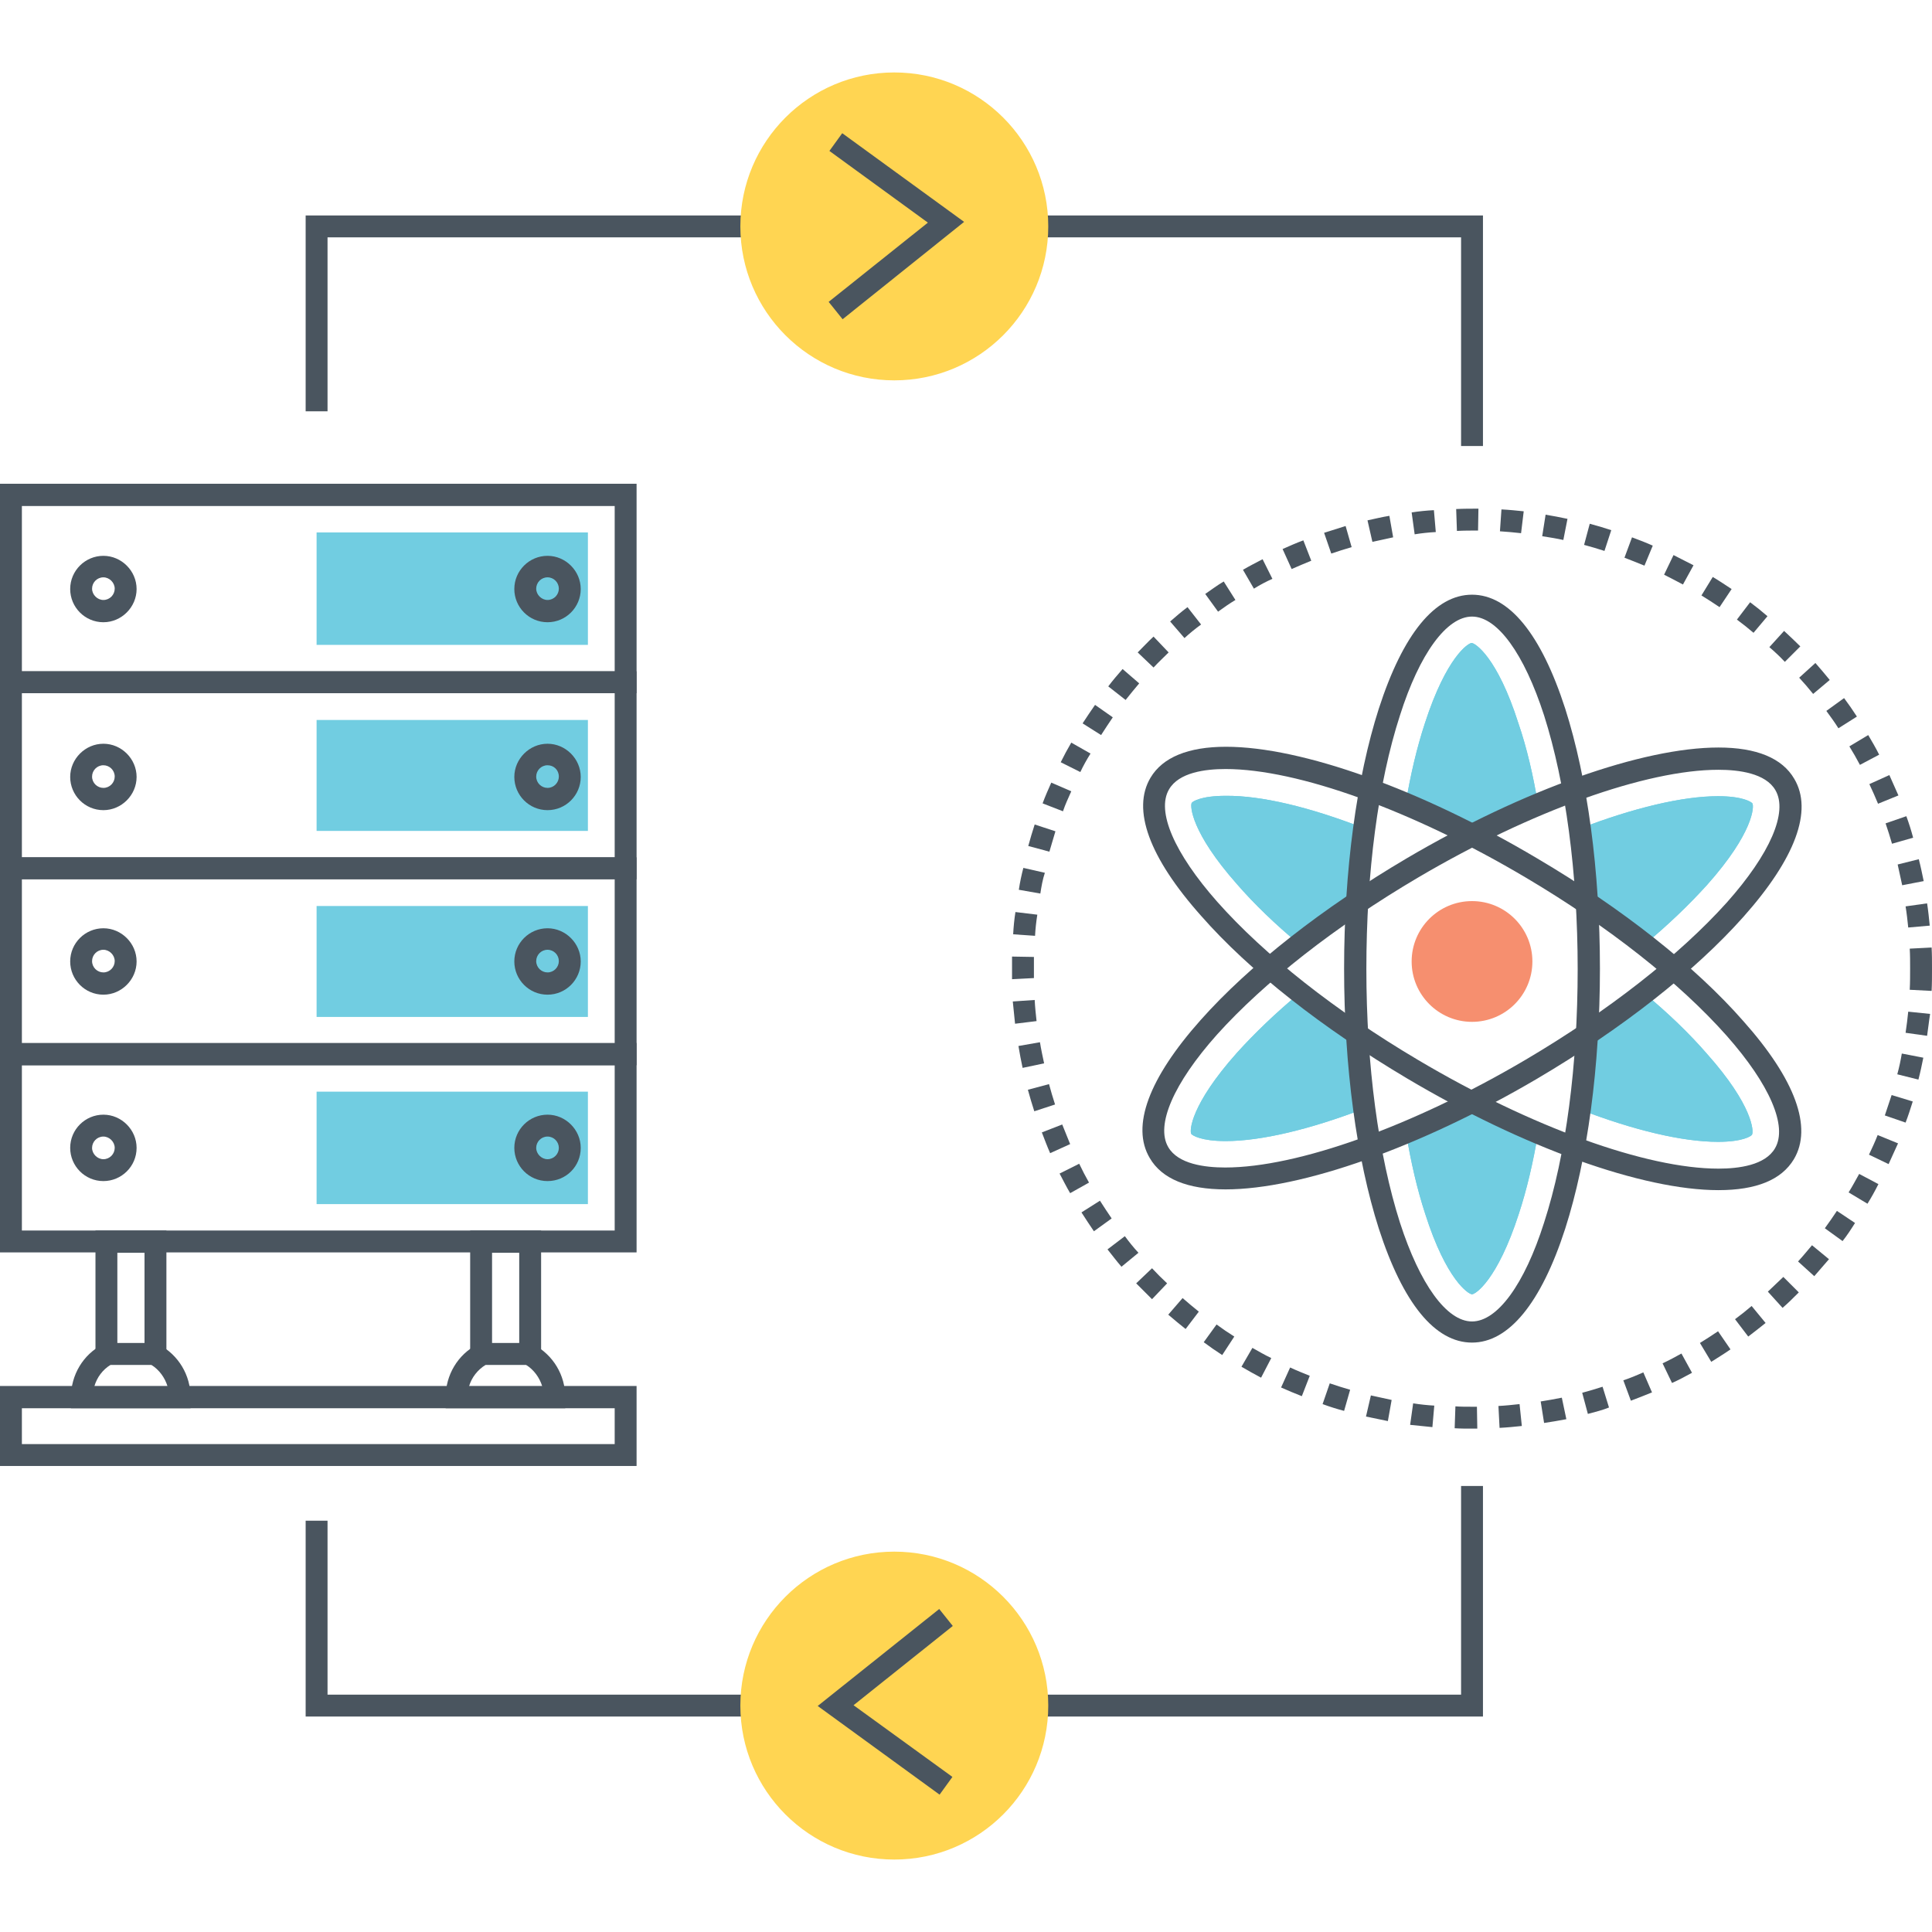 <svg xmlns="http://www.w3.org/2000/svg" xmlns:xlink="http://www.w3.org/1999/xlink" id="Layer_1" x="0px" y="0px" width="512px" height="512px" viewBox="0 0 512 512" xml:space="preserve"><g>	<g>		<g>			<g>				<path fill="#71CDE1" d="M407.6,213.2c-5.7,2.4-11.5,5.1-17.5,8.1c-6-3.1-11.9-5.8-17.6-8.2c1.3-7.8,3-15,5.1-21.4     c5.7-17.6,11.5-21.3,12.4-21.3c0.9,0,6.8,3.7,12.4,21.3C404.6,198.1,406.3,205.4,407.6,213.2z"></path>			</g>		</g>		<g>			<g>				<path fill="#71CDE1" d="M407.6,300.3c-1.3,7.8-3,15-5.1,21.4c-5.7,17.6-11.5,21.3-12.4,21.3c-0.9,0-6.8-3.7-12.4-21.3     c-2.1-6.4-3.8-13.7-5.1-21.6c5.7-2.4,11.5-5.1,17.5-8.1C396,295.1,401.9,297.9,407.6,300.3z"></path>			</g>		</g>		<g>			<g>				<path fill="#71CDE1" d="M361.5,219.5c-0.9,6.3-1.5,12.9-1.9,19.8c-5.4,3.6-10.5,7.3-15.2,11c-6.4-5.3-12-10.7-16.6-16     c-12.2-13.8-12.4-20.7-12-21.5c0.2-0.4,2.5-1.9,9-1.9C334.2,210.8,347.2,213.9,361.5,219.5z"></path>			</g>		</g>		<g>			<g>				<path fill="#71CDE1" d="M464.3,300.7c-0.2,0.4-2.5,1.9-9,1.9c-9.5,0-22.4-3.1-36.7-8.6c0.9-6.3,1.5-13,1.9-19.9     c5.4-3.6,10.5-7.3,15.2-10.9c6.4,5.3,12,10.7,16.6,16C464.6,293,464.8,299.9,464.3,300.7z"></path>			</g>		</g>		<g>			<g>				<g>					<path fill="#71CDE1" d="M407.6,213.2c-5.7,2.4-11.5,5.1-17.5,8.1c-6-3.1-11.9-5.8-17.6-8.2c1.3-7.8,3-15,5.1-21.4      c5.7-17.6,11.5-21.3,12.4-21.3c0.9,0,6.8,3.7,12.4,21.3C404.6,198.1,406.3,205.4,407.6,213.2z"></path>				</g>			</g>			<g>				<g>					<path fill="#71CDE1" d="M407.6,300.3c-1.3,7.8-3,15-5.1,21.4c-5.7,17.6-11.5,21.3-12.4,21.3c-0.9,0-6.8-3.7-12.4-21.3      c-2.1-6.4-3.8-13.7-5.1-21.6c5.7-2.4,11.5-5.1,17.5-8.1C396,295.1,401.9,297.9,407.6,300.3z"></path>				</g>			</g>			<g>				<g>					<path fill="#71CDE1" d="M361.5,219.5c-0.9,6.3-1.5,12.9-1.9,19.8c-5.4,3.6-10.5,7.3-15.2,11c-6.4-5.3-12-10.7-16.6-16      c-12.2-13.8-12.4-20.7-12-21.5c0.2-0.4,2.5-1.9,9-1.9C334.2,210.8,347.2,213.9,361.5,219.5z"></path>				</g>			</g>			<g>				<g>					<path fill="#71CDE1" d="M464.3,300.7c-0.2,0.4-2.5,1.9-9,1.9c-9.5,0-22.4-3.1-36.7-8.6c0.9-6.3,1.5-13,1.9-19.9      c5.4-3.6,10.5-7.3,15.2-10.9c6.4,5.3,12,10.7,16.6,16C464.6,293,464.8,299.9,464.3,300.7z"></path>				</g>			</g>			<g>				<g>					<path fill="#71CDE1" d="M361.5,293.8c-14.3,5.5-27.3,8.6-36.7,8.6c0,0,0,0,0,0c-6.5,0-8.8-1.5-9.1-1.9      c-0.5-0.8-0.2-7.7,12.1-21.5c4.7-5.2,10.3-10.6,16.7-15.9c4.7,3.7,9.8,7.4,15.2,11.1C360,280.9,360.7,287.6,361.5,293.8z"></path>				</g>			</g>			<g>				<g>					<path fill="#71CDE1" d="M452.4,234.5c-4.7,5.2-10.3,10.6-16.7,15.9c-4.7-3.7-9.8-7.4-15.2-11c-0.4-6.9-1-13.5-1.9-19.8      c14.3-5.5,27.3-8.6,36.7-8.6c6.5,0,8.8,1.5,9.1,1.9C464.9,213.7,464.7,220.7,452.4,234.5z"></path>				</g>			</g>		</g>		<g>			<g>				<path fill="#71CDE1" d="M361.5,293.8c-14.3,5.5-27.3,8.6-36.7,8.6c0,0,0,0,0,0c-6.5,0-8.8-1.5-9.1-1.9     c-0.5-0.8-0.2-7.7,12.1-21.5c4.7-5.2,10.3-10.6,16.7-15.9c4.7,3.7,9.8,7.4,15.2,11.1C360,280.9,360.7,287.6,361.5,293.8z"></path>			</g>		</g>		<g>			<g>				<path fill="#71CDE1" d="M452.4,234.5c-4.7,5.2-10.3,10.6-16.7,15.9c-4.7-3.7-9.8-7.4-15.2-11c-0.4-6.9-1-13.5-1.9-19.8     c14.3-5.5,27.3-8.6,36.7-8.6c6.5,0,8.8,1.5,9.1,1.9C464.9,213.7,464.7,220.7,452.4,234.5z"></path>			</g>		</g>	</g>	<g>		<g>			<g>				<path fill="#4A555F" d="M168.7,183.7H0v-55.5h168.7V183.7z M5.8,177.9h157.1v-43.8H5.8V177.9z"></path>			</g>		</g>		<g>			<g>				<rect x="83.9" y="141.1" fill="#71CDE1" width="71.9" height="29.8"></rect>			</g>		</g>		<g>			<g>				<path fill="#4A555F" d="M168.7,233H0v-55.1h168.7V233z M5.8,227.2h157.1v-43.5H5.8V227.2z"></path>			</g>		</g>		<g>			<g>				<rect x="83.9" y="190.8" fill="#71CDE1" width="71.9" height="29.4"></rect>			</g>		</g>		<g>			<g>				<path fill="#4A555F" d="M168.7,282.3H0v-55.1h168.7V282.3z M5.8,276.5h157.1V233H5.8V276.5z"></path>			</g>		</g>		<g>			<g>				<rect x="83.9" y="240.1" fill="#71CDE1" width="71.9" height="29.4"></rect>			</g>		</g>		<g>			<g>				<path fill="#4A555F" d="M168.7,331.9H0v-55.5h168.7V331.9z M5.8,326.1h157.1v-43.8H5.8V326.1z"></path>			</g>		</g>		<g>			<g>				<rect x="83.9" y="289.3" fill="#71CDE1" width="71.9" height="29.8"></rect>			</g>		</g>		<g>			<g>				<path fill="#4A555F" d="M27.4,164.9c-4.9,0-8.8-4-8.8-8.8c0-4.9,4-8.8,8.8-8.8s8.8,4,8.8,8.8C36.2,160.9,32.2,164.9,27.4,164.9z      M27.4,153c-1.7,0-3,1.4-3,3s1.4,3,3,3c1.7,0,3-1.4,3-3S29,153,27.4,153z"></path>			</g>		</g>		<g>			<g>				<path fill="#4A555F" d="M145.1,164.9c-4.9,0-8.8-4-8.8-8.8c0-4.9,4-8.8,8.8-8.8s8.8,4,8.8,8.8     C153.9,160.9,150,164.9,145.1,164.9z M145.1,153c-1.7,0-3,1.4-3,3s1.4,3,3,3c1.7,0,3-1.4,3-3S146.8,153,145.1,153z"></path>			</g>		</g>		<g>			<g>				<path fill="#4A555F" d="M27.4,214.7c-4.9,0-8.8-4-8.8-8.8s4-8.8,8.8-8.8s8.8,4,8.8,8.8S32.2,214.7,27.4,214.7z M27.4,202.8     c-1.7,0-3,1.4-3,3c0,1.7,1.4,3,3,3c1.7,0,3-1.4,3-3C30.4,204.1,29,202.8,27.4,202.8z"></path>			</g>		</g>		<g>			<g>				<path fill="#4A555F" d="M145.1,214.7c-4.9,0-8.8-4-8.8-8.8s4-8.8,8.8-8.8s8.8,4,8.8,8.8S150,214.7,145.1,214.7z M145.1,202.8     c-1.7,0-3,1.4-3,3c0,1.7,1.4,3,3,3c1.7,0,3-1.4,3-3C148.1,204.1,146.8,202.8,145.1,202.8z"></path>			</g>		</g>		<g>			<g>				<path fill="#4A555F" d="M27.4,263.6c-4.9,0-8.8-4-8.8-8.8c0-4.9,4-8.8,8.8-8.8s8.8,4,8.8,8.8C36.2,259.6,32.2,263.6,27.4,263.6z      M27.4,251.7c-1.7,0-3,1.4-3,3c0,1.7,1.4,3,3,3c1.7,0,3-1.4,3-3C30.4,253.1,29,251.7,27.4,251.7z"></path>			</g>		</g>		<g>			<g>				<path fill="#4A555F" d="M145.1,263.6c-4.9,0-8.8-4-8.8-8.8c0-4.9,4-8.8,8.8-8.8s8.8,4,8.8,8.8     C153.9,259.6,150,263.6,145.1,263.6z M145.1,251.7c-1.7,0-3,1.4-3,3c0,1.7,1.4,3,3,3c1.7,0,3-1.4,3-3     C148.1,253.1,146.8,251.7,145.1,251.7z"></path>			</g>		</g>		<g>			<g>				<path fill="#4A555F" d="M27.4,313c-4.9,0-8.8-4-8.8-8.8c0-4.9,4-8.8,8.8-8.8s8.8,4,8.8,8.8C36.2,309.1,32.2,313,27.4,313z      M27.4,301.2c-1.7,0-3,1.4-3,3s1.4,3,3,3c1.7,0,3-1.4,3-3S29,301.2,27.4,301.2z"></path>			</g>		</g>		<g>			<g>				<path fill="#4A555F" d="M145.1,313c-4.9,0-8.8-4-8.8-8.8c0-4.9,4-8.8,8.8-8.8s8.8,4,8.8,8.8C153.9,309.1,150,313,145.1,313z      M145.1,301.2c-1.7,0-3,1.4-3,3s1.4,3,3,3c1.7,0,3-1.4,3-3S146.8,301.2,145.1,301.2z"></path>			</g>		</g>	</g>	<g>		<g>			<path fill="#4A555F" d="M168.7,388.5H0v-21.2h168.7V388.5z M5.8,382.7h157.1v-9.5H5.8V382.7z"></path>		</g>	</g>	<g>		<g>			<g>				<g>					<path fill="#4A555F" d="M44.1,361.7H25.3v-35.6h18.8V361.7z M31.1,355.9h7.2v-23.9h-7.2V355.9z"></path>				</g>			</g>			<g>				<g>					<path fill="#4A555F" d="M50.6,373.2H18.8v-2.9c0-5.9,3.2-11.3,8.4-14l0.6-0.3h13.7l0.6,0.3c5.2,2.8,8.4,8.1,8.4,14V373.2z       M25,367.4h19.4c-0.7-2.3-2.2-4.4-4.3-5.7H29.3C27.2,363,25.7,365,25,367.4z"></path>				</g>			</g>		</g>		<g>			<g>				<g>					<path fill="#4A555F" d="M143.4,361.7h-18.8v-35.6h18.8V361.7z M130.4,355.9h7.2v-23.9h-7.2V355.9z"></path>				</g>			</g>			<g>				<g>					<path fill="#4A555F" d="M149.9,373.2h-31.8v-2.9c0-5.9,3.2-11.3,8.4-14l0.6-0.3h13.7l0.6,0.3c5.2,2.8,8.4,8.1,8.4,14V373.2z       M124.3,367.4h19.4c-0.7-2.3-2.2-4.4-4.3-5.7h-10.7C126.6,363,125,365,124.3,367.4z"></path>				</g>			</g>		</g>	</g>	<g>		<g>			<polygon fill="#4A555F" points="393,118.2 387.2,118.2 387.2,62.9 86.8,62.9 86.8,109 81,109 81,57.1 393,57.1    "></polygon>		</g>	</g>	<g>		<g>			<polygon fill="#4A555F" points="393,454.9 81,454.9 81,403 86.8,403 86.8,449.1 387.2,449.1 387.2,393.8 393,393.8    "></polygon>		</g>	</g>	<g>		<g>			<path fill="#4A555F" d="M390.1,378.6c-1.5,0-3.1,0-4.6-0.1l0.2-5.8c1.4,0.1,2.9,0.1,4.4,0.1l1.3,0l0.1,5.8L390.1,378.6z     M397.4,378.4l-0.3-5.8c1.9-0.1,3.8-0.3,5.6-0.5l0.6,5.8C401.4,378.1,399.4,378.3,397.4,378.4z M379.6,378.2    c-2-0.2-3.9-0.4-5.9-0.6l0.8-5.7c1.9,0.3,3.8,0.5,5.6,0.6L379.6,378.2z M409.2,377.1l-0.9-5.7c1.8-0.3,3.7-0.6,5.6-1l1.2,5.7    C413.1,376.5,411.1,376.8,409.2,377.1z M367.8,376.6c-1.9-0.4-3.9-0.8-5.8-1.2l1.3-5.6c1.9,0.4,3.7,0.8,5.5,1.2L367.8,376.6z     M420.8,374.7l-1.5-5.6c1.8-0.5,3.6-1,5.4-1.6l1.7,5.5C424.7,373.7,422.7,374.2,420.8,374.7z M356.2,373.9    c-1.9-0.5-3.8-1.1-5.7-1.8l1.9-5.5c1.8,0.6,3.6,1.2,5.4,1.7L356.2,373.9z M432.2,371.2l-2-5.4c1.8-0.6,3.5-1.3,5.3-2.1l2.3,5.3    C435.9,369.8,434,370.5,432.2,371.2z M345,370c-1.8-0.7-3.7-1.5-5.5-2.3l2.4-5.3c1.7,0.8,3.5,1.5,5.2,2.2L345,370z M443.1,366.5    l-2.5-5.2c1.7-0.8,3.4-1.7,5-2.6l2.8,5.1C446.6,364.8,444.9,365.7,443.1,366.5z M334.2,365.1c-1.7-0.9-3.5-1.9-5.2-2.9l2.9-5    c1.6,0.9,3.3,1.9,5,2.7L334.2,365.1z M453.5,360.9l-3-5c1.6-1,3.2-2,4.8-3.1l3.3,4.8C456.9,358.8,455.2,359.8,453.5,360.9z     M323.9,359.1c-1.7-1.1-3.3-2.2-4.9-3.4l3.4-4.7c1.5,1.1,3.1,2.2,4.7,3.2L323.9,359.1z M463.3,354.2l-3.5-4.6    c1.5-1.1,3-2.3,4.4-3.5l3.7,4.5C466.4,351.8,464.9,353,463.3,354.2z M314.2,352.2c-1.5-1.2-3.1-2.5-4.6-3.8l3.8-4.4    c1.4,1.2,2.9,2.5,4.3,3.6L314.2,352.2z M472.4,346.6l-3.9-4.3c1.4-1.3,2.7-2.6,4.1-3.9l4.1,4.1    C475.3,343.9,473.9,345.3,472.4,346.6z M305.3,344.3c-1.4-1.4-2.8-2.8-4.2-4.2l4.2-4c1.3,1.4,2.6,2.7,4,4L305.3,344.3z     M480.8,338.2l-4.3-3.9c1.3-1.4,2.5-2.9,3.7-4.3l4.5,3.7C483.4,335.2,482.1,336.7,480.8,338.2z M297.2,335.7    c-1.3-1.5-2.5-3.1-3.7-4.6l4.6-3.5c1.1,1.5,2.3,3,3.6,4.4L297.2,335.7z M488.3,328.9l-4.7-3.4c1.1-1.5,2.2-3.1,3.2-4.6l4.8,3.2    C490.6,325.7,489.5,327.4,488.3,328.9z M289.9,326.3c-1.1-1.6-2.2-3.3-3.3-5l4.9-3.1c1,1.6,2.1,3.2,3.1,4.7L289.9,326.3z     M494.9,319l-5-3c1-1.6,1.9-3.3,2.8-4.9l5.1,2.7C496.9,315.6,495.9,317.4,494.9,319z M283.6,316.2c-1-1.7-1.9-3.5-2.8-5.2    l5.2-2.6c0.8,1.7,1.7,3.4,2.6,5L283.6,316.2z M500.5,308.5l-5.2-2.5c0.8-1.7,1.6-3.4,2.3-5.2l5.4,2.2    C502.1,304.9,501.3,306.8,500.5,308.5z M278.3,305.6c-0.8-1.8-1.5-3.7-2.2-5.5l5.4-2.1c0.7,1.7,1.4,3.5,2.1,5.2L278.3,305.6z     M505,297.5l-5.5-1.9c0.6-1.8,1.2-3.6,1.8-5.4l5.6,1.7C506.3,293.8,505.7,295.7,505,297.5z M274.1,294.5    c-0.6-1.9-1.2-3.8-1.7-5.7l5.6-1.5c0.5,1.8,1,3.6,1.6,5.4L274.1,294.5z M508.4,286.1l-5.6-1.4c0.5-1.8,0.9-3.7,1.2-5.5l5.7,1.1    C509.3,282.3,508.9,284.2,508.4,286.1z M271,283c-0.4-1.9-0.8-3.9-1.1-5.8l5.7-1c0.3,1.9,0.7,3.7,1.1,5.6L271,283z M510.7,274.5    l-5.7-0.8c0.3-1.9,0.5-3.8,0.7-5.6l5.8,0.6C511.2,270.5,511,272.5,510.7,274.5z M269,271.3c-0.2-2-0.4-3.9-0.6-5.9l5.8-0.4    c0.1,1.9,0.3,3.8,0.5,5.6L269,271.3z M511.9,262.6l-5.8-0.3c0.1-1.9,0.1-3.8,0.1-5.7c0-1.8,0-3.5-0.1-5.2l5.8-0.3    c0.1,1.8,0.1,3.7,0.1,5.5C512,258.7,512,260.7,511.9,262.6z M268.2,259.5c0-0.9,0-1.8,0-2.8c0-1.1,0-2.1,0-3.2l5.8,0.1    c0,1,0,2,0,3c0,0.9,0,1.8,0,2.6L268.2,259.5z M274.3,248l-5.8-0.4c0.1-2,0.3-4,0.6-5.9l5.8,0.7    C274.6,244.3,274.4,246.1,274.3,248z M505.7,245.8c-0.2-1.9-0.4-3.8-0.7-5.6l5.7-0.8c0.3,1.9,0.5,3.9,0.7,5.9L505.7,245.8z     M275.7,236.8l-5.7-1c0.3-2,0.7-3.9,1.2-5.8l5.7,1.3C276.3,233.1,276,234.9,275.7,236.8z M504.1,234.6c-0.4-1.8-0.8-3.7-1.2-5.5    l5.6-1.4c0.5,1.9,0.9,3.9,1.3,5.8L504.1,234.6z M278.1,225.7l-5.6-1.5c0.5-1.9,1.1-3.8,1.7-5.7l5.5,1.8    C279.2,222.1,278.6,223.9,278.1,225.7z M501.4,223.6c-0.5-1.8-1.1-3.6-1.7-5.4l5.5-1.9c0.7,1.9,1.3,3.8,1.8,5.7L501.4,223.6z     M281.7,215l-5.4-2.1c0.7-1.9,1.5-3.7,2.3-5.5l5.3,2.3C283.1,211.5,282.3,213.2,281.7,215z M497.7,213c-0.7-1.7-1.5-3.5-2.3-5.2    l5.3-2.4c0.8,1.8,1.6,3.6,2.4,5.4L497.7,213z M286.3,204.6l-5.2-2.6c0.9-1.8,1.8-3.5,2.8-5.2l5.1,2.9    C288,201.3,287.1,202.9,286.3,204.6z M492.9,202.7c-0.9-1.7-1.8-3.3-2.8-4.9l5-3c1,1.7,2,3.4,2.9,5.2L492.9,202.7z M291.8,194.8    l-4.9-3.1c1.1-1.7,2.2-3.3,3.3-4.9l4.7,3.3C293.9,191.6,292.8,193.2,291.8,194.8z M487.2,193c-1-1.6-2.1-3.1-3.2-4.6l4.7-3.4    c1.2,1.6,2.3,3.2,3.4,4.9L487.2,193z M298.3,185.5l-4.6-3.6c1.2-1.6,2.5-3.1,3.8-4.6l4.4,3.8C300.7,182.5,299.5,184,298.3,185.5z     M480.5,183.9c-1.2-1.5-2.4-2.9-3.7-4.3l4.3-3.9c1.3,1.5,2.6,3,3.8,4.5L480.5,183.9z M305.7,176.9l-4.2-4    c1.4-1.4,2.8-2.9,4.2-4.2l4,4.2C308.4,174.2,307,175.5,305.7,176.9z M473,175.4c-1.3-1.4-2.7-2.7-4.1-3.9l3.9-4.3    c1.4,1.3,2.9,2.7,4.3,4.1L473,175.4z M313.9,169.1l-3.8-4.4c1.5-1.3,3-2.6,4.6-3.8l3.6,4.6C316.8,166.6,315.3,167.8,313.9,169.1z     M464.7,167.7c-1.4-1.2-2.9-2.4-4.4-3.5l3.5-4.6c1.6,1.2,3.1,2.4,4.6,3.7L464.7,167.7z M322.8,162.1l-3.4-4.7    c1.6-1.1,3.2-2.3,4.9-3.3l3.1,4.9C325.9,159.9,324.3,161,322.8,162.1z M455.7,160.9c-1.6-1.1-3.2-2.1-4.8-3.1l3-4.9    c1.7,1,3.3,2.1,5,3.2L455.7,160.9z M332.3,156l-2.9-5c1.7-1,3.5-1.9,5.2-2.8l2.6,5.2C335.6,154.1,333.9,155,332.3,156z     M446,154.9c-1.7-0.9-3.4-1.8-5-2.6l2.5-5.2c1.8,0.9,3.5,1.8,5.3,2.7L446,154.9z M342.3,150.8l-2.4-5.3c1.8-0.8,3.6-1.6,5.5-2.3    l2.1,5.4C345.8,149.3,344.1,150,342.3,150.8z M435.8,149.9c-1.7-0.7-3.5-1.4-5.3-2.1l2-5.4c1.9,0.7,3.7,1.4,5.5,2.2L435.8,149.9z     M352.8,146.7l-1.9-5.5c1.9-0.6,3.8-1.2,5.7-1.8l1.6,5.6C356.4,145.5,354.6,146.1,352.8,146.7z M425.2,146    c-1.8-0.6-3.6-1.1-5.4-1.6l1.5-5.6c1.9,0.5,3.9,1.1,5.7,1.7L425.2,146z M363.7,143.6l-1.3-5.7c1.9-0.4,3.9-0.9,5.8-1.2l1,5.7    C367.4,142.8,365.6,143.2,363.7,143.6z M414.3,143.1c-1.8-0.4-3.7-0.7-5.6-1l0.9-5.7c1.9,0.3,3.9,0.7,5.8,1.1L414.3,143.1z     M374.9,141.6l-0.8-5.8c1.9-0.3,3.9-0.5,5.9-0.6l0.5,5.8C378.6,141.1,376.7,141.3,374.9,141.6z M403.1,141.3    c-1.9-0.2-3.8-0.4-5.6-0.5l0.4-5.8c2,0.1,4,0.3,5.9,0.5L403.1,141.3z M386.1,140.7l-0.2-5.8c2-0.1,4-0.1,5.9-0.1l-0.1,5.8    C389.9,140.6,388,140.6,386.1,140.7z"></path>		</g>	</g>	<g>		<g>			<g>				<path fill="#4A555F" d="M390.1,355.8c-9.8,0-18.3-10.4-24.7-30.2c-5.9-18.5-9.2-42.9-9.2-68.9s3.3-50.5,9.2-68.9     c6.4-19.8,14.9-30.2,24.7-30.2c9.8,0,18.3,10.4,24.7,30.2c5.9,18.5,9.2,42.9,9.2,68.9s-3.3,50.5-9.2,68.9     C408.4,345.4,399.8,355.8,390.1,355.8z M390.1,163.4c-6.7,0-13.9,9.8-19.1,26.2c-5.8,17.9-8.9,41.7-8.9,67.2s3.2,49.3,8.9,67.2     c5.3,16.4,12.4,26.2,19.1,26.2c6.7,0,13.9-9.8,19.1-26.2c5.8-17.9,8.9-41.7,8.9-67.2s-3.2-49.3-8.9-67.2     C403.9,173.2,396.8,163.4,390.1,163.4z"></path>			</g>		</g>		<g>			<g>				<path fill="#4A555F" d="M455.4,315.4c-20.1,0-51.7-11.3-82.5-29.6c-22.4-13.3-41.8-28.5-54.6-43.1     c-13.8-15.5-18.4-28.2-13.4-36.6c3.2-5.4,10-8.2,20-8.2c20.1,0,51.7,11.3,82.5,29.6c22.4,13.2,41.8,28.5,54.6,43.1     c13.8,15.5,18.4,28.2,13.4,36.6C472.1,312.7,465.4,315.4,455.4,315.4z M324.8,203.8c-5.4,0-12.4,0.9-15,5.4     c-3.4,5.8,1.4,16.9,12.8,29.8c12.5,14.1,31.4,29,53.2,41.9c30,17.8,60.5,28.8,79.6,28.8c5.4,0,12.4-0.9,15-5.4     c3.4-5.8-1.4-16.9-12.8-29.8c-12.5-14.1-31.4-29-53.2-41.9C374.4,214.8,343.9,203.8,324.8,203.8z"></path>			</g>		</g>		<g>			<g>				<path fill="#4A555F" d="M324.8,315.2C324.8,315.2,324.8,315.2,324.8,315.2c-10.1,0-16.9-2.8-20.1-8.3c-5-8.4-0.3-21.1,13.5-36.6     c12.9-14.5,32.3-29.7,54.7-42.9c30.8-18.1,62.4-29.3,82.5-29.3c10.1,0,16.9,2.8,20.1,8.3c5,8.4,0.3,21.1-13.5,36.6     c-12.9,14.5-32.3,29.7-54.7,42.9C376.5,304,344.9,315.2,324.8,315.2z M455.4,204c-19.1,0-49.6,10.9-79.5,28.5     c-21.9,12.9-40.8,27.7-53.4,41.7c-11.5,12.9-16.3,24-12.9,29.8c2.6,4.5,9.7,5.4,15.1,5.4c19.1,0,49.6-10.9,79.5-28.5     c21.9-12.9,40.8-27.7,53.4-41.7c11.5-12.9,16.3-24,12.9-29.8C467.9,204.9,460.8,204,455.4,204z"></path>			</g>		</g>	</g>	<g>		<g>			<circle fill="#F68F6F" cx="390.1" cy="254.8" r="16"></circle>		</g>	</g>	<g>		<g>			<circle fill="#FFD552" cx="237" cy="60" r="40.8"></circle>		</g>	</g>	<g>		<g>			<circle fill="#FFD552" cx="237" cy="452" r="40.8"></circle>		</g>	</g>	<g>		<g>			<polygon fill="#4A555F" points="249,475.6 216.7,452.1 248.9,426.4 252.5,430.9 226.2,451.9 252.4,470.9    "></polygon>		</g>	</g>	<g>		<g>			<polygon fill="#4A555F" points="223.3,84.6 219.6,80 245.9,59 219.8,40 223.2,35.3 255.5,58.8    "></polygon>		</g>	</g></g></svg>